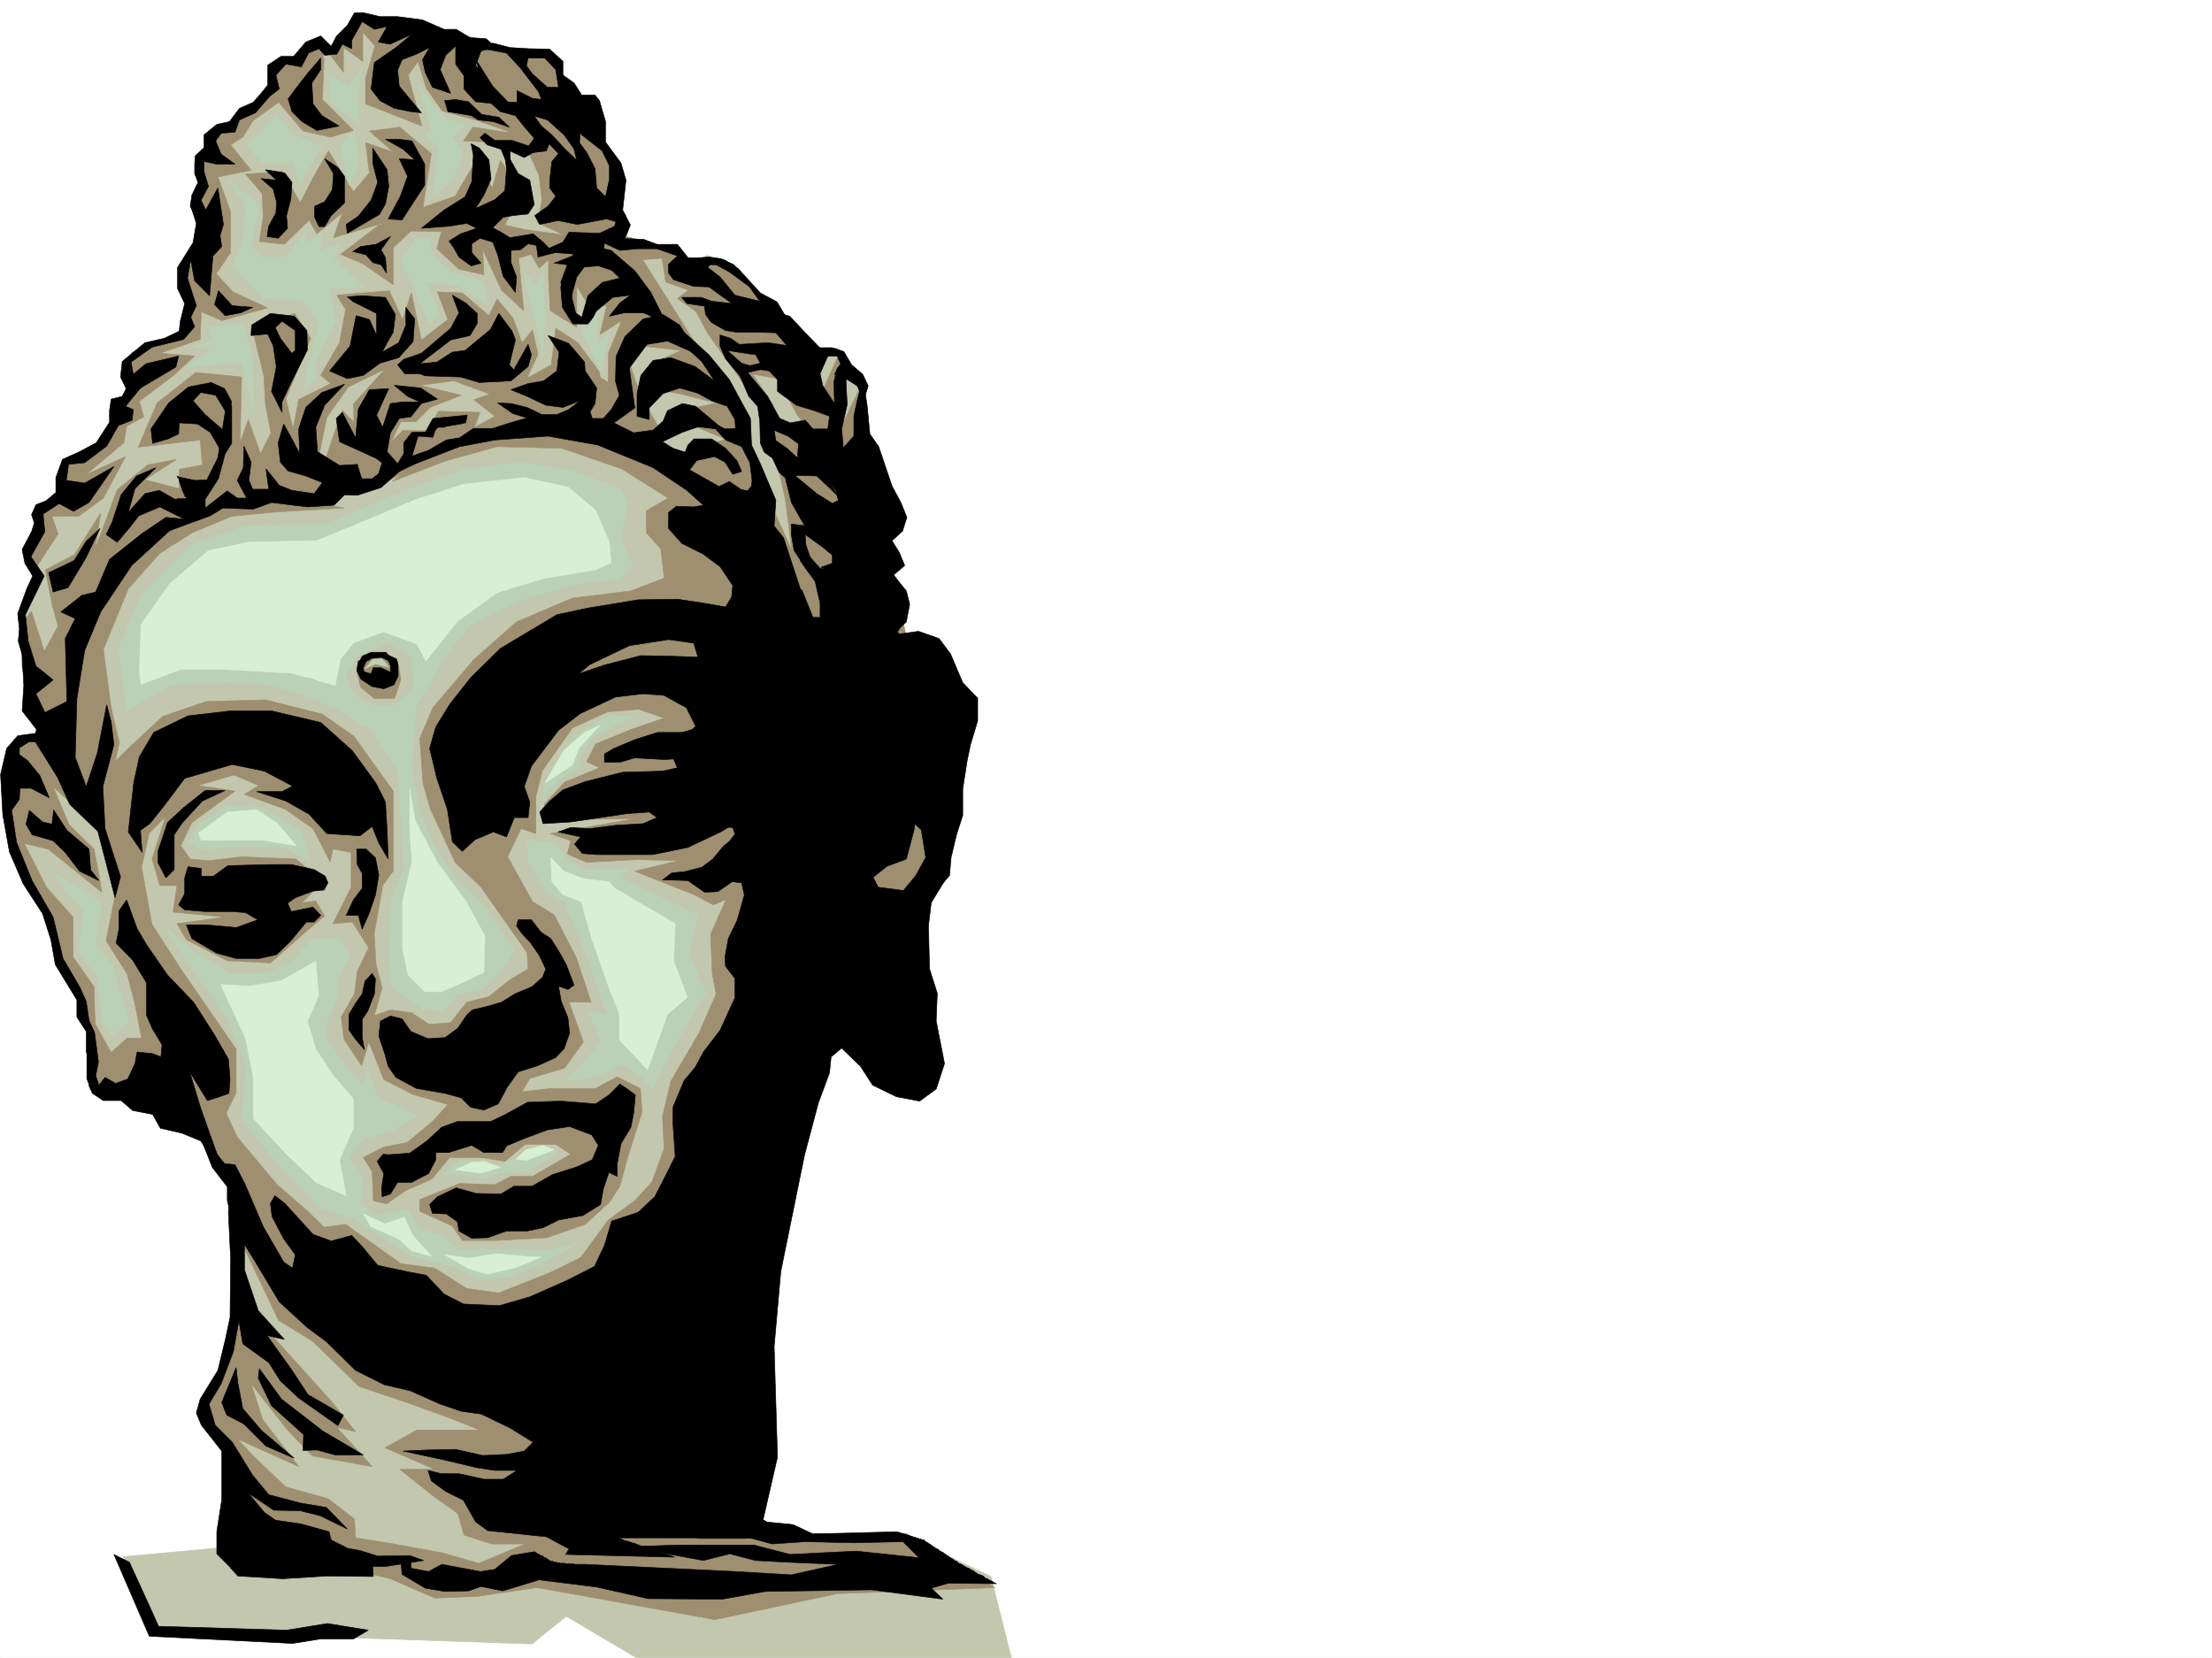 <svg xmlns="http://www.w3.org/2000/svg" width="2997.016" height="2246.297"><rect width="100%" height="100%" fill="#333333" stroke="none"/><defs><clipPath id="a"><path d="M0 0h2997v2244.137H0Zm0 0"/></clipPath><clipPath id="b"><path d="M5 15h1366v2229.137H5Zm0 0"/></clipPath></defs><path fill="#fff" d="M0 2246.297h2997.016V0H0Zm0 0"/><g clip-path="url(#a)" transform="translate(0 2.16)"><path fill="#fff" fill-rule="evenodd" stroke="#fff" stroke-linecap="square" stroke-linejoin="bevel" stroke-miterlimit="10" stroke-width=".743" d="M.742 2244.137h2995.531V-2.16H.743Zm0 0"/></g><g clip-path="url(#b)" transform="translate(0 2.16)"><path fill="#c2c7ae" fill-rule="evenodd" stroke="#c2c7ae" stroke-linecap="square" stroke-linejoin="bevel" stroke-miterlimit="10" stroke-width=".743" d="m167.074 2107.05 51.692 98.141 161.09 17.204 71.203-22.442 29.949 17.203 239.762 8.25 46.449-37.457 95.172 56.188h507.984l-27.719-110.106-112.375-53.922h-167.074l-85.434-24.75v-1.484l.743-5.238.742-8.25 1.527-11.223 1.485-14.976.742-16.5 2.27-18.692 2.226-21.738 1.488-22.48 3.012-24.712 2.265-26.199 2.973-26.98 2.266-28.465 2.972-28.461 3.012-29.953 3.012-29.207 2.969-29.207 3.011-29.207 3.012-28.465 2.973-28.465 3.007-26.98 3.012-26.196 2.973-24.75 2.265-22.445 2.23-20.996 2.267-19.473 2.23-16.46 2.27-14.231 1.484-12.004 1.484-8.211 2.27-5.242.742-2.266h1.484l1.528-.742h2.969l2.269-1.488 3.754-.743 4.496-2.27 4.496-1.483 4.496-1.524 5.242-2.23 5.98-2.266 5.24-2.23 6.765-2.227 5.98-3.012 5.985-3.011 5.98-2.23 6.024-2.267 6.722-2.972 6.024-2.266 5.98-2.972 6.727-2.27 5.238-2.227 5.281-2.27 5.98-2.226 4.497-2.27 4.496-2.226 3.754-1.527 2.972-1.484 3.754-1.489 2.266-.742 1.488-.742.742-.781h.743l80.937-208.207-12.746-134.817-92.902-271.16 9.738-152.8-4.5-85.395-24.711-23.969-7.504-24.711-41.215 7.508-61.426-75.66-36.714-44.184-36.715-12.746-34.485 17.242-9.738-26.976-78.668-9.739 5.238-36.675v-51.688l-34.445-73.434-60.683-90.632-54.7-7.47-170.828-41.21-38.984-7.469-10.477 34.45-31.476 11.964-18.73-3.715-15.72 17.946-28.464 6.023-12.004 35.934-20.996 26.234-19.473 11.965-11.219 13.488-27.722 9.739-10.52 30.691-5.98 95.875-6.727 29.988-14.23 26.942 3.714 79.41-21.703 16.46-37.457 9.739-18.73 19.469v41.957l-22.48 42.695-12.747 29.207-28.465 15.719-19.511 6.023-9.735 26.196 6.762 13.492-23.969 17.984-8.25 8.992-3.008 27.684-17.988 32.219L50.95 777.57l-23.97 55.407 11.22 80.156 1.527 44.183 27.722 33.704-43.48 8.992-17.989 41.953 1.528 59.902 14.976 53.957 11.961 32.961 28.504 53.18 20.961 60.64 25.492 46.454 9.735 47.937 5.984 74.914 28.465 5.98 58.453 2.231 73.43 67.41 14.976 38.2 12.004 6.019 3.754 201.484-17.988 65.141-24.008 39.727 3.012 23.964 34.488 48.68 2.227 122.816zm0 0"/></g><path fill="#9e8f70" fill-rule="evenodd" stroke="#9e8f70" stroke-linecap="square" stroke-linejoin="bevel" stroke-miterlimit="10" stroke-width=".743" d="m332.664 235.93 22.48 26.234 1.489 31.438-5.242 33.703 33.746 3.754 33.703-32.961 10.476 18.73 34.489-28.465-12.004 33.703 63.695-18.726-53.96 41.21 29.991 12.747 41.211 28.465v-50.207l23.969-22.48 41.211.78-6.023 23.188 29.992 27.723 33.703 7.504-1.485-33.704 25.454 54.664 29.988 27.72-6.762-71.16 16.5-5.24 11.219 18.727 12.746-11.261v25.496l2.27 43.437 35.933 22.485v-56.188l14.27 23.969 26.199 3.754-8.992 38.199 29.246-18.727-17.989 44.184v39.684l-39.722-24.711 5.98 80.898 74.211 35.192 32.219-23.227-28.504-49.422-14.23-41.21 14.23-48.68 28.504-3.715 62.914 50.164-50.207-80.153-38.941-61.43 26.234-2.226 5.238 32.219 30.696 11.222-14.977 11.22 25.496 17.987 14.973 28.465 46.453 65.18 43.437 33.703-28.464-42.695 52.472 8.992-1.523-53.957-41.211-35.191-1.488-22.485-37.457-47.152-62.207 3.715-13.489-22.446-54.664-14.976-24.75-6.762 12.746-24.71-16.5-22.485v-37.457l-28.465-67.41-50.203-76.399L739.5 69.676l-51.691-1.524-48.68-17.203-83.95-20.254-67.406-7.468-26.238 33.703-18.726 11.222 22.48 29.95V64.398l26.238 18.727V43.441l16.461 18.727-12.746 44.926V140.8l76.438 29.988-18.727-68.934 13.488-18.73 11.223 36.715 21.738 30.695 47.196 12.746 48.718 17.242-54.703-8.25-12.746 18.73 53.957 2.227 33.707 11.262 14.973 33.707 3.754 32.961-5.98 30.692 35.972 16.46-54.703-7.468-25.492-5.98 22.48-44.966L678.07 217.2l-11.218 37.461-21.743-37.46-28.464 48.679-43.477 15.016 11.258-72.688-42.735-35.934-41.171 5.243 32.218 28.464-37.496-12.75 5.278 41.215-21.739 25.453-33.707-55.406-19.512 33.707-18.726 36.676-23.969-42.7zM441.32 620.945l22.485-65.18 29.207 30.696 28.465 20.996 23.968-23.969h33.742l14.977-26.234 56.188 1.523-9.739 26.942-61.426 42.695-87.66 36.715-37.5-8.992zm0 0"/><path fill="#9e8f70" fill-rule="evenodd" stroke="#9e8f70" stroke-linecap="square" stroke-linejoin="bevel" stroke-miterlimit="10" stroke-width=".743" d="m50.203 766.984 28.465-43.437-8.25-23.969h35.973l33.703-24.71 29.992-56.188-53.957 24.71 51.687-43.44 3.754-22.442 23.227-12.746-5.985-20.996 46.454-35.192 28.464-26.199-47.195-3.75 54.703-18.73 1.485-37.458 27.722 12.004 62.207-17.246-47.234-21.699-22.441-24.75 19.472-28.465v-55.406l-17.246-47.191 44.969-8.993-27.723-34.449 16.461-10.476 14.23-22.485 34.489-24.71 32.96 38.945 37.458 8.25 30.734-8.996-41.957-41.954 2.23-53.918-5.984-21.738-17.984 5.238-8.25 14.23h-25.453L370.12 98.103l7.508 23.968-37.457 26.235-24.754 14.976-20.215 8.992-9.734 32.22-16.5 12.706 5.238 47.196-8.953 23.968 7.469 59.942-22.485 18.726 2.27 82.383-41.953 16.461-31.477 11.262-12.746 26.199 11.262 20.215-21 28.465-12.746 44.18-56.184 32.218-7.508 35.23-9.738 18.692-21.7 17.242v27.723L35.23 761.004zm433.074 142.325 5.239 21.703 18.73 15.754 27.719-.782 8.25-26.195-5.238-25.453-17.985-10.52-19.472 4.497zm0 0"/><path fill="#9e8f70" fill-rule="evenodd" stroke="#9e8f70" stroke-linecap="square" stroke-linejoin="bevel" stroke-miterlimit="10" stroke-width=".743" d="m42.695 828.41 17.246 53.922 18.727-33.707-8.25-29.95-8.992-46.448 39.726-20.961 35.227-56.184-7.504 48.68 29.95-80.117 41.21-33.743 38.985-7.468-42.7 27.722 46.453 11.965v-26.2l31.434-6.019-2.969-33.707-83.91 9.739 25.453-59.903 52.473-41.21 62.168 6.019-2.227 89.11 11.223-31.434 16.5 46.41 18.727-37.418 82.382 87.62-50.164 13.493 62.914 9.734-91.418 5.239-61.425 5.984-53.957 22.48-43.442 27.684-42.695 47.938-33.746 82.422 12.75 95.875-35.192 59.156-71.203-56.188-16.5-74.875-1.484-59.199zm106.395 283.867v-.742l-.746-.742v-3.012l-.742-1.484v-2.27l-.743-1.484-.742-2.23v-2.266l-.742-2.23-.781-2.266-.746-2.23-.743-2.27-.742-2.969-.742-2.27-.742-2.972-.785-2.266-.742-2.23-.743-2.266-.742-2.23-.742-2.266-.746-2.23-.781-2.266v-1.488l-.743-2.227-.742-1.527v-1.485l-.742-.742v-.742l-.742-1.527 42.695-42.696 44.965-41.918 59.2-20.254 80.152-2.226 77.183 19.473 42.7 29.949 53.214 74.172v108.582l-14.273 19.472-15.719 89.149-25.453-39.688-26.234 2.227 24.71-49.422v-47.191l-24.71-4.496-3.754 17.242-23.227-44.965-37.457-26.2-55.445-20.214 19.472-12.004-33.703-14.23-48.718 14.23 50.203 7.508-58.453 42.699L245 1145.98l12.746 17.988 25.457 2.226 44.219-5.238 73.43 3.012 36.714 30.691-28.464 28.465 18.73-2.227 11.965 20.215-23.227 19.473-50.203 44.18-58.414-2.97-55.445-28.464-12.746-21.742 64.437-8.992-69.676-6.727 5.239-35.969h-23.227l-10.476-35.933 17.984-56.93-21.738 21.738-10.48 45.668 16.46 91.38-44.965-80.157zm0 0"/><path fill="#9e8f70" fill-rule="evenodd" stroke="#9e8f70" stroke-linecap="square" stroke-linejoin="bevel" stroke-miterlimit="10" stroke-width=".743" d="m124.379 1114.547-52.434-48.719 21.7 51.688 33.742 32.964 6.726 35.188 3.754 23.227-72.687-58.415-32.22-7.468 29.99 59.156 35.933 40.43v53.957l28.504 40.43 1.488 50.206 21.738 38.942 21.7-19.473h19.511l-8.992-46.449-10.52-40.469-28.464-44.926 15.757-80.156 39.688 71.164 76.441 143.067-73.43 71.16-77.925-5.239v-78.668l-14.977-26.199v-16.5l-31.476-53.176-18.727-59.156-28.465-59.16-19.511-56.93 1.523-77.144 16.461-47.934 35.973-6.765zm0 0"/><path fill="#9e8f70" fill-rule="evenodd" stroke="#9e8f70" stroke-linecap="square" stroke-linejoin="bevel" stroke-miterlimit="10" stroke-width=".743" d="m531.21 652.383 71.946-27.723 70.418-19.469 87.664 2.266 80.938 27.723 62.91 39.687-29.207 17.203v29.989l19.473 21.703 4.496 39.722-45.707 17.207-78.672 9.735-75.657 32.219-57.71 50.945-55.446 65.14-17.984 41.957 4.496 60.684 9.734 34.445 33.743 72.649 35.19 33.703 26.235 37.457 35.973 50.91 1.488 22.48-23.226 13.493-29.95 23.969-29.992 7.464-21.738 27.723-29.207 2.27-23.969-15.758-28.465-3.715-21.738 7.469 10.477-37.457-8.25-31.438-2.227-39.687-23.226 49.422-3.754 29.953-17.985 31.472 3.75 29.953L490 1444.082l9.738-32.18 20.254 50.907 39.684 20.254 47.234 13.449-20.254 22.484-35.191 29.207-31.473 5.985-27.722 14.23 11.964 19.473 1.524 38.98 17.988 4.461 25.453-17.95 35.973-15.757 23.969-29.207h42.695l32.219 5.238 27.722-23.183h41.211l20.254 13.449-51.73 29.988h-29.207l-21.739 11.223-47.937-1.485-53.957 21.7v15.758l44.219 20.214 13.492 19.473h47.191l67.45-3.754 51.69-17.988 32.962-29.95 14.23-21.738 10.48-38.945 19.512-61.387-2.27-32.218-31.476-15.72-29.207 15.72h-59.941l-39.723 4.496 10.516-17.985 47.195-14.234 25.453-35.188-19.472-53.96h29.992L780.71 1297.3l-29.953-57.676-29.246-17.984-33.703-60.684 17.984-38.2 20.215 6.762v-50.203l8.992-35.191 40.469-57.672 47.195-21.738L865.398 961l34.45 11.965-45.707 15.719-47.196 19.472-12.004 23.965 17.243 8.25-47.192 19.473-27.722 29.953 9.734 20.996 113.156-1.488-114.64 20.215 27.722 9.738-4.496 17.984 26.195 11.223 68.934-3.754 55.445 1.484-59.16 14.235 48.68 19.472 30.734 12.004 26.977 14.23 17.207-7.507-20.961 47.195 2.23 53.176 5.239 27.723-23.223 53.175-38.203 65.18-11.223 47.938 2.23 43.437-16.46 44.926-23.227 25.492-35.973 26.2-37.457 50.945-41.21 20.215-69.676 27.722-43.48-6.02-43.438-27.683-45.711-6.023-33.742-23.965-41.172-29.211-29.246 3.754-23.969-23.223-39.727-34.45-53.918-64.398-15.015-32.218 13.492-27.72v-59.16L245 1313.017l-38.2-59.157-32.96-63.695-29.992-107.094 17.988-76.402-19.473-81.64-20.254 73.39v-77.145l8.25-61.425 32.961-60.645 41.993-59.937-49.461 32.214-45.707 78.633L90.672 984.97l9.738 76.402 37.457 61.387 32.219 152.8 92.156 112.376L245 1495.027l71.203 104.125 9.735 81.641 51.69 108.578 45.708 27.723 62.91 61.425 68.934 23.227 55.445 20.215 39.727 15.719h-85.395l-43.48 23.968 67.449 29.246H541.69l44.965 35.934 33.742 23.969 8.211 29.207 37.461 12.004h45.707l-62.914 26.195-50.203-14.23-65.18-11.965-51.73-8.25-1.484-25.457-35.973-27.719-56.93-15.719-44.222-41.957-21.7-23.222 83.164 37.457-48.718-63.696-15.715-48.68 49.422 62.915 33.742 35.226 80.898 14.235-47.937-53.176 25.453 5.98-31.434-39.683-96.656-107.137-27.723-17.203-32.96 94.347-14.274 43.442 55.445 122.851 25.493 62.915 169.343 39.683 59.942 26.238 57.672-2.27 80.937-11.964 241.246 43.441 165.59-35.19 213.523-8.25-119.878-73.392h-158.082l-101.153-47.191 68.934-596.98 229.281-229.204 5.985-134.816-84.653-389.477-17.988-102.597-3.754-55.446-26.234 55.446-2.973-98.883-22.48 49.422-61.465-15.719 27.718 51.692 41.996 43.437-80.937-29.95 21.738 98.845 8.992 69.675-35.226-77.925-41.211-128.051-59.2-81.64-47.937-26.981-19.469 37.457 53.176 5.984-25.457 11.219-6.02 41.957 31.477 5.98 47.192 12.004-43.438 9.735 14.23 21.742 42.7 17.945-38.945 9.738-29.989 29.989-125.863-63.696 29.207-25.453-5.984-41.953-29.207-39.687-29.989-19.473-5.984 49.422-32.961 17.988 14.977-32.219-7.508-32.96-14.23 17.242-11.966-32.961-21.742-26.196-11.219 22.442-35.972-30.692-33.703-1.488 14.23 37.418-35.972 27.723-13.489-63.653-12.004 35.93-17.984-38.941-71.164 5.98 12.004 19.512-8.25 44.926-25.492 44.183 13.488 11.223-43.442 21.738-7.507 39.688-9.735-41.172 33.703-81.64-21.699-33.708-57.71 20.215 15.757 63.656 2.227 38.942 8.25 43.441-2.266 29.988 44.965 41.918 51.691-2.23-31.476-35.973 12.004-59.156 29.207-41.211 49.46-23.969-42.695 47.192 1.485 39.726h29.207l6.023 41.172 27.719-56.93h20.215l19.472-19.468 41.993-16.461-56.223-13.493 46.45-5.98 48.718 17.945-21.738 7.508 28.464 22.485-65.925 35.93zm0 0"/><path fill-rule="evenodd" stroke="#000" stroke-linecap="square" stroke-linejoin="bevel" stroke-miterlimit="10" stroke-width=".743" d="m150.613 978.203 3.715 30.735-14.976 56.89 3.011 56.93 20.957 65.18-7.468 28.464-23.223-89.89-38.242-36.715-16.461-36.676-31.477-50.207 6.766-33.703 37.457-18.73-2.266-85.356 13.489-26.977-19.473-8.992 28.465-22.484 18.73-4.496 18.727-44.184 44.222-35.187 32.22-21.743 39.687 3.754-32.22 12.004-53.917 49.422-41.957 62.914-21.738 52.43-10.477 65.18-2.27 79.375 14.977 39.687 15.012-45.668 12.71-65.18zm0 0"/><path fill-rule="evenodd" stroke="#000" stroke-linecap="square" stroke-linejoin="bevel" stroke-miterlimit="10" stroke-width=".743" d="m65.922 975.977-17.203-35.973 23.226-18.73-23.226-18.727-10.52-33.707-3.754-35.93 25.496-52.433-17.988-26.239 18.73-33.703-2.23-23.969 21.703-14.23 19.508 10.516 20.961-12.004 33.703-48.68-39.687 22.484-24.75-3.754 3.011-21.738 21.739-2.23 29.953-22.485 15.754-27.718 18.73-7.47 1.484-14.234-10.476-4.496 20.215-24.71 47.976-28.465 3.711-14.977-44.18 10.48-17.245 14.235-2.97-16.504 28.466-20.211 42.695-10.48 14.976-17.243-5.242-12.707 7.508-15.757-12.004-37.418 4.496-23.97 5.242 27.68 20.254 20.254 4.496-53.957 11.965-12.707-2.23-14.976 4.496-15.012-7.508-49.422-16.5 29.95-10.476-22.446-9.739 17.207 7.508 23.223-4.496 26.238-20.996 33.703V391l9.734 20.215-5.98 23.969-1.485 13.488-20.253 9.738-26.2 5.98-30.73 25.454-2.27 20.996 7.508 15.719-5.238 10.48-14.977 3.754-2.27 15.719v15.718l-17.984 27.72-22.484 12.003-23.223 10.48-8.992 24.712v20.214l-13.492 11.262-13.45 5.238-6.023 13.489 3.754 11.222-3.754 11.965-12.746 23.969 3.754 18.726 10.52 17.247-8.25 17.984-12.004 32.96 2.265 20.958-1.523 16.46 5.238 17.99 2.27 41.952-2.27 34.45 28.504 36.714zm0 0"/><path fill-rule="evenodd" stroke="#000" stroke-linecap="square" stroke-linejoin="bevel" stroke-miterlimit="10" stroke-width=".743" d="m65.922 775.98 34.488-16.46 16.461-26.239 18.727-17.242-19.47 40.469-23.968 39.687-20.215 5.98zm77.926-51.69 8.25-17.204 12.004-36.715 20.957-25.457 26.238-11.258-28.465 28.465-8.992 32.219 22.48-25.457 19.473-4.496 20.957 11.965h3.012l.742-.743h11.262l.742-.742h1.484v-1.488h-.742l.742 1.488h-.742l-.742-.742-.742-.746-.782-.781h-.746v-2.973l-1.484-.742v-1.524l-.742-.742-.742-1.488v-.742l-.782-1.524v-1.488l-.746-1.484-.742-1.524v-.742l-.742-1.488v-1.485l-.742-.78-.743-1.49v-2.226l-.785-1.527v-.742l-.742-.742h-.742v-1.485l-.742-.746 3.011 1.488 21.7 4.496 15.757-.742 14.973-29.992 13.492-84.61 5.239 14.973v50.168l-8.993 14.23-8.992 33.704-17.988 27.723v12.003l29.992-23.226 13.488 9.738h12.707l-12.707-23.969 8.211-17.242.782-29.21 9.738 21.742-3.012 24.71 5.238 11.965h21.739l-3.754-27.683 17.988 22.445 17.242 6.762 29.95 4.496 11.261-15.012-22.48-8.957-23.969-6.762-10.52-11.964-2.968-26.239 7.465-25.453 12.003 21.7 9.739 18.73-1.489-33.703 9.739-29.207 21.738-20.215 30.695-11.223-26.98 28.465-11.965 29.95 2.23 32.96 29.989 18.73 23.969-1.523 5.98 19.47h14.234l19.512-14.973 35.93-11.222-43.438 38.199-32.218 10.48-17.243-.742-14.234 14.23-35.973 2.231-48.68-5.984-24.75 8.992-41.21-1.485-17.203 10.48-30.735 11.22-32.219 12.004 29.211-17.985-34.449-17.242-28.465 12.004-13.488 17.203-15.758 18.727zm0 0"/><path fill-rule="evenodd" stroke="#000" stroke-linecap="square" stroke-linejoin="bevel" stroke-miterlimit="10" stroke-width=".743" d="m241.988 587.984-14.23 6.727-20.957 5.984-2.27-19.472 24.008-35.192 26.941-21.738 30.73-5.984 17.99 8.25 9.734 17.988-5.239 17.945-16.5-26.937-20.215-3.754-10.48 11.219 16.46 18.73 28.466 24.71-5.98 26.235-15.72-26.976-17.242-11.223-24.71-1.484zM290.707 412.7l14.234 14.976 20.997-3.754 16.46-7.469-27.722-2.265-18.727-20.215zm50.207 27.722 25.453-15.719 32.219 3.715 17.242 19.473.742 26.234-23.222 46.453-11.223 23.969v14.23l-14.234-28.464 6.726-34.485 25.492-20.957v-26.98l-17.984-12.707-17.988 17.203-23.965 2.27zm0 0"/><path fill-rule="evenodd" stroke="#000" stroke-linecap="square" stroke-linejoin="bevel" stroke-miterlimit="10" stroke-width=".743" d="m370.121 438.156 9.734 20.254 18.73 24.711-22.444 25.453-6.02-40.43-11.965-24.71zm85.434 128.832 4.496 31.477 49.422 22.48 8.25 5.985-8.25 25.453 18.77-7.469 34.445-16.5 59.94-23.223 47.938-8.996 71.942-5.238 67.449 12.004 74.914 30.695 45.707 30.73 22.485 20.216-13.489 2.23-23.226-.746-10.52 8.254v21.7l17.988 20.253 28.504 14.23 23.227 17.207 17.203 25.493-2.23 23.968 99.628-1.527-28.464-86.879-17.989-22.484-33.703-38.942-21.738-14.976-14.234 6.765-39.688-22.484 9.738-12.746 23.97-5.238 14.23 7.508 10.48 16.46 12.004-3.753-5.984-14.235-15.758-17.203-18.727-12.746h-23.969l-8.25 8.25-3.753 9.734-16.461-5.238-14.235-8.992 26.98-12.746 21.7-7.469h29.25l-33.004-27.723-17.945-3.754-20.254 9.739-5.98 14.23-13.493 12.004-26.234 3.715-26.98-13.45 28.503-20.253-7.508-53.918 23.97-32.219 27.722-4.496 40.469 17.984-23.97-39.687-22.48-14.23-26.98 5.98-24.711 23.969-12.004 26.98-.742 33.703 5.238 18.73-10.48 18.727-11.258 12.707h-14.977l-3.011-8.992 6.765-11.223 2.227-20.957-15.715-23.226-.746-12.004-21.739-25.453-27.722-10.477 14.976 22.48-2.972 25.454-17.985 13.492-20.996 3.715-23.226 8.25 21.738 8.992 25.457 12.004 23.223 2.973 23.226-8.996-15.719 12.003-15.718 6.727h-20.254l-20.215-9.734-21.738-5.243-17.985-.742 20.254 14.235 19.469 5.98-23.223 6.766-23.226 7.468h-26.239l-18.726 12.747-17.988 2.968-24.711 14.235-21.739 7.507 8.25-26.98 20.215 1.527v-1.527l.742-.742v-.742l.782-1.489v-1.523l.746-.742v-1.489l.742-.742.742-1.523v-.742l1.485-.743.785-.746v-.742h9.734l.742-.742 1.485-.742h3.011l1.489-.781h2.265l1.485-.747h3.011l2.23-.742h2.266l1.489-.742h3.008l1.488-.742h1.484l.742-.742h2.27l2.226-10.52-46.449 4.496-10.48 18.73H558.19l-11.22 14.232v14.977l-8.25 13.488-14.23-16.46 4.495-25.493 11.965-19.473 15.758-2.226 14.23-17.989 21.743-5.98-22.485-14.977-35.972-3.753 17.988 14.976 16.46 7.508h-22.483l-17.204 2.226-10.52 32.22-8.21-16.5 16.46-35.934-26.194 1.488-15.016 26.234-3.754 38.946-9.734-18.73-8.211-15.72zm-8.992-64.398 27.718-33.703 8.25-41.211 17.989 5.238 9.734 21.742v-29.953l-31.473-15.758-8.25-6.722 20.211-1.489 31.477 2.23 13.492 23.227-2.973 23.97-8.25 14.23-6.765 12.746 22.484-12.746 9.734-23.97v-23.968l12.004 15.719-2.27 30.734-19.468 21.7-25.457 7.507-22.48 16.461-21.739 4.496zm0 0"/><path fill-rule="evenodd" stroke="#000" stroke-linecap="square" stroke-linejoin="bevel" stroke-miterlimit="10" stroke-width=".743" d="m546.969 486.875 23.968-8.25 39.688-33.707 11.262-20.996-8.996-23.969 17.988 10.52 15.719 14.23v13.453l-9.739 16.5-26.234 5.98-41.953 32.22 23.223-2.27 20.996-13.45 17.246-2.265 34.445-28.465 11.262-21.703 17.945 23.969 4.496 11.965-8.21 33.703 5.984 6.765 19.472-34.484 4.496 14.23-4.496 15.758-23.226 19.473-42.7 2.227-25.492-7.47-47.937-1.523-7.504-2.972h-20.215l-9.738-12.004zm343.144-54.703-17.988-8.25h-26.234l-20.215 4.496 14.23-17.945 14.235-10.52-23.97 3.012-22.484 18.73-8.25 17.243h-23.222l-14.235-22.485-2.226-27.723 13.488-30.69v38.944l6.727 26.938 8.25 6.023 8.25-29.21 19.469-17.985 23.968-5.98-11.222-10.52-17.985-5.984-18.73 1.527-16.5-16.5 38.984-8.992 13.488 3.008 32.22 27.722 21.702 29.207 17.985 35.934zm0 0"/><path fill-rule="evenodd" stroke="#000" stroke-linecap="square" stroke-linejoin="bevel" stroke-miterlimit="10" stroke-width=".743" d="m799.438 351.273-17.985 23.97-5.238 18.73-5.242 27.722-11.22-38.945 8.993-23.969-17.988-2.265 30.695-11.965-29.207-2.27-23.226 6.024-2.23-15.758-11.259-2.23-10.48 8.25-12.746.742v16.46l7.507 19.473-1.527 20.996-16.46-21.738-7.505-29.207-6.726-17.242-17.242-5.242-11.223 7.507v11.965l12.707 14.235-13.488 3.75-16.461-11.961-6.766-12.004-6.726-9.738 15.718-9.735 21.742-7.469-13.492-6.765-22.48 3.754-38.946 3.011 30.696-24.75 28.504-17.945 8.992-20.254 2.226-35.933-3.007-15.72 11.257 5.981 12.75 15.72 2.97 26.237-9.735 21.7-11.223 17.984 26.2-12.004 13.488-11.965 2.27-29.949-3.755-27.723 19.469 34.45 15.758 8.992 5.984 32.96-8.25 12.747-20.957 2.23-12.75 2.227-14.23 14.234 11.222 6.02 12.004 7.468 31.473-5.238 13.492 11.223 8.211 8.25 18.727-8.25 8.25-13.453 41.21 1.488 23.97-11.223 10.519 20.215-27.723 1.485-.781 12.746zm-273.465-54.66 18.73 1.485 13.488-20.957 17.243-26.235v-28.465l-17.243-31.437-17.242-2.27h-18.73l23.969 13.493 15.757 14.23-20.996-1.484 11.262 23.968-9.738 26.938zm3.011 23.969-19.511 10.477-20.957 3.011-10.48 6.727 17.987 4.496 8.993 10.477 11.222 3.011 7.508 11.223-1.527-20.957-5.98-10.48zm0 0"/><path fill-rule="evenodd" stroke="#000" stroke-linecap="square" stroke-linejoin="bevel" stroke-miterlimit="10" stroke-width=".743" d="m470.531 316.086 43.438-25.457 8.25-14.23 4.496-23.97-2.227-22.484-19.472-29.207v20.215l6.726 26.238-8.996 23.97-17.242 21.698-16.461 11.223zm-30.734-8.996 8.992-14.973 17.988-17.242v-35.934l-8.996-12.004-17.984-11.964 12.004 20.215-1.485 21.738-10.52 16.46-13.487 5.985v14.973l6.02 12.746zm-62.91 15.719 12.707-13.45-1.489-17.242 5.985-22.484 1.523-22.442-9.734-12.746-12.004-2.27-14.234-2.23 14.976 14.235-20.957-2.27 16.461 14.235 4.496 17.242-.742 14.976-9.738 17.985-2.266 14.234zm0 0"/><path fill-rule="evenodd" stroke="#000" stroke-linecap="square" stroke-linejoin="bevel" stroke-miterlimit="10" stroke-width=".743" d="m269.71 276.398 12.747-23.968-5.98-19.473v-14.23l17.242 3.714h24.71l-18.726-13.453-7.508-17.984 7.508-10.48L318.43 179l5.984-16.46 21.738-9.735 19.473-22.485 12.746-9.734-4.496-18.73 13.488-14.977 20.996 3.754 9.739-18.727 14.23-5.984 7.469 8.992 16.5-1.523 7.508-13.45 12.707 5.98v-11.26l14.23-25.454 16.504 10.48 17.242-3.714-12.004 20.957 15.758 3.011 29.95-13.492-21.739 17.95-29.207 20.253-4.5 35.934 12.004 15.719 19.473 10.515 22.484 4.496 14.23 1.489-29.988-35.973-2.23-21.703 5.984-14.23 19.473-7.508 17.984-8.993-9.734 16.5 3.75 17.204 9.738 20.253 24.711 8.211-14.234-32.18 7.507-19.472 13.493-12.746v24.71l11.218 15.72v17.988l15.758 17.242 20.957 2.227 7.508-13.489-28.465-38.199 7.469-19.472 20.254-4.497-13.488-11.964-21.743-1.485-18.726-11.261h-16.5L572.426 26.98l-33.707-4.496H514.75l-22.48-5.242h-12.004l-9.735 17.203-14.976 14.977-6.766 13.488-14.23-14.23-20.215 8.25-16.5 19.472h-17.207l-17.985 11.965v26.977l-8.992 11.222-10.52 12.004-18.726 8.25-13.492 17.946-17.203 3.754-17.242 14.234v17.242l-12.004 11.223-.743 11.222v12.747l4.497 12.003-8.25 17.204-2.23 14.976 11.964 23.223zm0 0"/><path fill-rule="evenodd" stroke="#000" stroke-linecap="square" stroke-linejoin="bevel" stroke-miterlimit="10" stroke-width=".743" d="m416.57 99.629-17.984 23.223-8.211 11.222 5.238 17.242 13.489 13.45 20.214 12.004 29.993-5.98-23.227-14.235-12.004-15.754-1.484-28.465 11.965-17.95V78.63Zm185.844 36.676 4.496 15.011 31.438 5.239 9.773 5.984 20.215 2.227 21.738 7.507-14.23-13.488-23.227-3.754-17.984-17.203-17.242-3.012zm0 0"/><path fill-rule="evenodd" stroke="#000" stroke-linecap="square" stroke-linejoin="bevel" stroke-miterlimit="10" stroke-width=".743" d="m657.113 132.59 20.957 18.726 20.215 5.239 11.262 14.234 14.234 16.461-7.508 10.48-22.484-7.468h-23.223l-13.453-9.739-6.761 5.985 9.734 9.734 18.73 5.985 13.489 32.218-1.485-29.953 19.47 8.992 12.003-6.761 17.988-2.23 3.715-9.735 12.746 13.449-8.992 10.52-2.973 25.453v10.48l8.211 11.219-10.48 13.492-17.985 12.746 6.766 11.965L756 298.84l26.234 5.242 39.688-7.469 12.746 3.754-5.984 17.946-15.012 8.25 28.504 3.753 6.722-12.003 5.243-13.45-10.48-20.254 4.495-40.43-6.761-23.226-20.961-28.465v-27.722l-8.25-28.461-5.98-7.47h-17.985l-10.48-16.5-15.016-10.48v-18.73l-17.946-16.46-29.246-.743-24.71-1.524-23.227-5.984-21.739 5.984 40.47 7.508 18.726 20.215 29.207 38.2-5.238-19.473-15.72-21.7 2.231-10.52h22.48l14.977 15.759 3.754 23.968 19.473 50.165 12.004 14.234 27.719 21.738 9.738 20.215v17.988l-5.242 23.97-12.004-12.005-2.227-26.2-11.262-21.737-23.968-32.22 10.48 42.696-15.719-14.972-17.984-19.473-14.234-11.965-11.223-15.758-2.266-22.441-19.472-9.738v15.718H688.55l-20.957-21.738-21.739-34.45Zm0 0"/><path fill-rule="evenodd" stroke="#000" stroke-linecap="square" stroke-linejoin="bevel" stroke-miterlimit="10" stroke-width=".743" d="m711.777 131.844 21.739 2.972L720.77 99.63l20.996 18.726h20.214l32.961 58.415h-8.992l-1.484 34.449-20.215-28.465-22.484-20.215-27.723-8.25zM815.938 328.05l23.968 11.259 24.75-2.266h25.457l27.719 9.734-12.004 11.262v11.965l6.766 8.992 26.98 8.992 20.957.742 16.5 12.004 14.977 10.48-27.723-3.01-14.234-5.24h-26.235l6.762 8.25 23.969 3.755 1.488 11.222 7.508 10.477 19.469 11.223 14.976 2.27h28.504l24.711.741 14.977 17.243-25.453-3.754-38.985 2.23-11.965-8.21-14.23-4.5v14.976l7.465 17.203 19.472 23.226 12.004 27.723 12.004 13.488 2.973 20.215.742 29.953 5.277 12 11.223 8.25 8.992 19.473 8.25 6.727 8.25 33.703 17.95 31.476-17.95-2.27v14.235l3.715 21.738 20.254 30.696-3.754-28.465-1.484-23.969 23.968 17.242 12.746 10.48v11.22l-15.015 5.242 47.234 26.234-29.246-110.848-23.969-14.976-29.953-24.75 29.953.781 26.977 25.457-31.473-63.656-19.472 15.719-16.5-14.977-14.977-10.477-3.012-17.988 8.25-12.004-16.46-29.949-26.977-32.219 19.469-4.496-27.72-8.21-19.472-17.243 33.703 5.238 76.442 3.012-19.512-35.23-23.227-38.946-22.48-11.96-29.95-32.965-20.214-12.747 30.691 30.735 18.73 26.195-33.706-8.25-20.211-24.71-16.504-12.708 6.727-11.262-33.704-2.226-14.234-17.988h-27.719l-17.988-6.723-32.961-1.527zm0 0"/><path fill-rule="evenodd" stroke="#000" stroke-linecap="square" stroke-linejoin="bevel" stroke-miterlimit="10" stroke-width=".743" d="M947.043 358.781h23.223l17.988 9.739 36.715 26.976-30.696-36.715-17.242-8.25-16.5-2.226-33.703 2.226zm-29.211 101.114 32.961 29.949 17.246 26.238-26.238-19.473-32.961-12.004-23.969 3.754-16.5 20.215-5.238 24.711v30.735l16.5 4.496v-15.758l18.73-19.473 22.48-7.469 23.97 6.727 19.472 10.477 20.996 7.507 10.477 17.989.746 11.964-14.234.743-23.97-11.965-34.484 5.98 45.707 5.985 13.489 14.972 21.742 8.996 11.219 21.739 3.011 23.968-.742 7.47-5.238 6.76-22.484-4.495 57.671 61.426 3.012-44.223-20.996-49.422-11.965-25.453-1.484-35.973-28.504-52.433-27.723-33.703-41.953-38.2zm102.641 14.976 9.734 17.242-22.445 5.239 34.449 5.238 11.223 11.965v15.758l25.492 18.73 24.71 7.469 20.255 7.508-2.27 17.203h-20.215l-10.476-11.965-20.254 3.754-26.2-11.262-6.761 16.5 29.988 12.707 14.234 10.52-3.011 36.675 24.71-19.472 28.505 45.707 3.714 13.449-11.222 6.023 26.238 102.598 26.195 27.723 37.457 41.21 13.493-12.745 4.496-23.97-4.496-17.984-9.739-11.964-7.468-9.739 14.976-12.746-7.508-17.984-9.734-15.719 14.23-12.746 5.985-18.73-8.211-20.215-12.004-22.48-17.988-53.177-11.965-17.207-3.754-38.941-4.496-29.246-15.758-10.48 11.262 16.5-4.496 17.203-4.497 21v26.937l-14.23 15.758-2.27-25.492 7.508-32.961-1.488-28.465v-31.438l-12 10.48-4.5 17.985.746 29.95-15.719-23.97-3.754-16.46 10.477-23.969-27.719-28.465-23.968-25.492-20.997-5.98 26.977 51.687zm0 0"/><path fill-rule="evenodd" stroke="#000" stroke-linecap="square" stroke-linejoin="bevel" stroke-miterlimit="10" stroke-width=".743" d="m1108.875 483.121 25.496-.746 4.496 10.48-8.25 14.235 14.23 5.238 16.5 10.477 8.993 19.472 5.984-19.472-7.508-15.715-14.976-12.75-10.477-17.985-15.719-5.238h-24.007zM998.77 796.937l-15.758 25.493-29.95-5.239-35.23-5.28-53.176.784-68.187 11.22-41.957 8.995-76.442 45.668-39.722 38.98-28.465 35.934-19.473 31.477-8.25 29.207 9.735 40.43 14.234 41.953 6.762 44.183 13.492 12.746 17.242-15.758 24.71-10.476 17.99 6.762 5.98-14.973 4.496-11.262h18.73l2.266-20.957-7.508-20.996 9.738-27.684 36.715-48.68 29.207-22.484 47.977-22.48 37.457-4.496 28.465 2.266 18.73 10.48 11.258 5.98 12.707 25.458-12.707 11.257 68.934 24.715-47.977-129.578-42.695-1.488-39.727-.781-49.422 12.746-35.23 12.003 15.719-12.746 53.214-25.453 53.176-8.25 32.219 4.496 58.457 11.223 107.914-38.203-17.984-44.926zm0 0"/><path fill-rule="evenodd" stroke="#000" stroke-linecap="square" stroke-linejoin="bevel" stroke-miterlimit="10" stroke-width=".743" d="m1084.164 759.52 20.254 28.421 6.726 29.25v19.47l-29.207-.782-144.632 26.98 12.746 41.954.742 80.156-26.977 7.468h-32.96l-30.696 9.735-28.504 12.004-12.707 7.469v11.261h20.957l20.254-6.023 39.688 2.27 12.746-.743 5.238 11.961-20.215 4.5-53.957 1.485-50.945 12.746-29.992 11.222-17.946 15.016-13.488 14.973 4.496 15.718 37.457-2.27 40.43-5.98 35.226-5.238 30.735-2.23 10.48 7.468-18.73 8.25-37.457 2.23-34.488 4.497-26.196-1.488-17.242 5.984 30.73 6.762-8.25 9.738 10.48 12.707 19.47 1.523h75.699l47.937-9.734 44.223-20.996 27.723-16.461 214.265-257.668-28.465-68.895-78.668-14.234-13.488-14.976-7.508-21.739zm0 0"/><path fill-rule="evenodd" stroke="#000" stroke-linecap="square" stroke-linejoin="bevel" stroke-miterlimit="10" stroke-width=".743" d="m980.043 1120.527 12.707.742 3.008 8.997-7.504 9.734-8.211 6.727-14.273 17.242-14.977 11.222-23.965 6.02-16.5 1.484-12.71 9.739h10.48l23.968.742 22.48 15.719 17.99-.743 19.472-13.492 12.746 1.527 3.754 16.461-9.738 34.446-12.004 24.71-4.496 24.75.742 12.708 12.746 16.504v26.195l-20.211 44.184-22.485 29.246-11.261 20.957-14.973 17.988-14.976 35.93v23.226l2.972 43.442-14.234 28.464-13.488 26.196-22.446 20.996-35.972 11.965-9.735 32.96-13.488 28.466-36.715 18.73-50.95 22.48-41.21 11.965-48.719-2.226-26.234-13.489-23.969-25.457-27.723-5.238-38.199-8.25L490 1688.262l-13.488-14.235-27.723 7.508-24.71-8.992-38.2-41.957-13.492-10.477-6.02 10.477 2.27 17.988 15.715 29.95 15.757 21.738-3.754 17.988-12.003-8.25-27.72-47.938-24.714-57.671-13.488-26.235-14.23-1.488-35.973-44.184 19.472 49.422 20.254 26.238v18.727l8.992 35.934 27.723 44.925 33.703 56.188 37.457 34.45 26.238 19.468 39.684 38.984 38.984 19.473 35.23 8.21 40.427 17.985 28.504 9.739 26.94 3.75 38.985 18.73 31.473 19.473-12.004 11.964-23.965 4.497-32.219 1.523-36.714-8.25-36.715.742-34.488 1.488 55.445 12.004 44.222 10.477 23.965 3.754h30.735l-18.73 11.965h-25.493l-34.445-7.469h-23.969l-17.988-4.496 4.496 14.234 19.472 14.23 23.97 11.966 16.5 29.207 16.46 12.003 79.453 8.25 30.692 16.462-4.496 7.507 147.601 3.715-1.484-.742h-.742l-1.524-.742-1.488-.742-2.227-.747-3.011-.742-2.27-.781-2.969-.742-3.011-.742-2.973-1.489-3.754-.742-3.754-1.523-3.754-.742-3.754-1.489-3.754-1.484-3.71-.781-3.754-2.23-3.012-.743-2.973-1.527-3.754-.743-3.754-1.484-2.265-.742-3.715-.742-2.27-.746-2.226-1.524h-1.528l-2.968-1.484h-.746 104.125l7.507.742h61.426l58.453-3.754-34.484-21.7 19.473-84.652-4.497-149.792 8.993-101.856 32.218-158.043 18.727-70.418 15.016-40.469 2.226-21.699 14.235-12.004 25.492 24.75 16.46 25.453 32.22 15.72 31.476 5.98 22.48-16.461 11.262-34.446-11.262-57.672 1.489-37.457-10.48-32.964-1.485-58.414 3.754-31.477 20.957-34.445-58.414 17.984-34.489-4.496-6.726-13.488 18.73-14.977 26.2-9.734 10.515-39.688 5.985-55.445-131.887-132.586-161.836 160.309zm0 0"/><path fill-rule="evenodd" stroke="#000" stroke-linecap="square" stroke-linejoin="bevel" stroke-miterlimit="10" stroke-width=".743" d="m1207.055 846.398 11.222 12.707 26.239-3.714 27.718 9.734 15.72 20.96 16.5 38.942 20.214 20.957v30.735l-9.734 32.219-4.497 21.699-5.984 38.199v35.973l-8.25 25.457-7.508 31.433-2.226 24.75-26.239 29.953h-44.18l24.712-29.953 13.488-24.75-5.984-37.418-12-10.52-29.211-35.187-104.903-137.828zM176.066 1107.04l5.243-47.196 7.503-34.446 19.473-32.96 46.453-22.485 57.711-6.723h55.442l66.668 15.715 42.734 38.203 32.18 44.223 12.746 25.453 2.27 38.2 1.484 38.945-12.746-21.742-8.993-22.442-16.46 12.707-44.965-2.972-23.97-26.235-31.476-17.945-39.726-12.75h34.488l14.23-7.504-38.199-20.215-43.48-8.996-64.438 18.73-26.976 35.973-20.215 25.453-12.746 8.992 2.265 29.953-18.726-27.722zm0 0"/><path fill-rule="evenodd" stroke="#000" stroke-linecap="square" stroke-linejoin="bevel" stroke-miterlimit="10" stroke-width=".743" d="m214.27 1152.746 12.746-38.2 21.738-20.253 29.207-23.187h26.98l-30.734 14.234-26.937 29.207-11.262 16.46v47.192l-11.223 11.223-10.515-20.215zm58.453 34.449h16.5l19.472-14.234 55.442-1.484h30.734l30.691 6.722 15.016 8.996 3.715 8.993-5.238 9.734-14.977 1.484-23.969 8.996-10.515 7.47 5.277 11.257 29.207-5.98 10.48 11.222-8.996 8.992h-10.476l-21.738 26.196-18.73 17.988-23.227 5.238h-31.473l-26.941-7.469-33-19.511-7.47-18.688h26.981l40.43 3.715 29.246-10.48-16.5-9.735-17.988-1.488H277.96l-27.723-2.266-8.25-6.726 8.25-14.977v-21.738l4.5-14.977 17.985 2.27zM53.215 1005.184h-14.27l-12.71 8.25v8.953l11.222 8.25 16.5 20.215 12.707 29.988-24.71-12.746H26.98l-.746 14.976-10.515 14.977 6.765 43.437 20.957 51.692 28.504 49.422 13.489 56.187 23.226 39.688 8.211 18.726 3.754 25.496 7.504 16.461 5.242 39.684-3.754 18.73 4.496 12.746 8.25-10.48 14.23 8.21 16.5-5.98 9.739-20.957 2.973-15.718 20.996 2.23 11.222 4.496 1.524-16.5-12.746-20.96-8.25-18.727v-44.184l-18.73-30.695-22.481-23.223 3.754-18.73v-24.711l10.476-14.977 14.235 38.945 12.746 21.7 28.465 41.21 35.226 36.676 29.211 45.711 17.985 31.473 2.269 26.941-1.527 19.473-17.203 5.98-12.004 3.754-23.97-38.941 14.977 49.422 12.747 35.973 20.957 58.414-33.704-50.164-25.492-10.52-29.21-6.727-10.477-18.726-26.98-5.242-15.72-13.488h-24.007l-14.973-9.735-.742-1.488v-.742l-.746-1.524-.742-.742-.782-2.23-.742-1.485-.742-2.27v-1.484l-.746-2.27-.742-1.484-.742-2.27-.743-1.484v-34.445l-.78-2.23v-27.723l-12.708-19.473v-23.222l-29.25-47.938-5.98-33.703-11.223-35.23-26.234-40.43-18.73-43.442-8.993-50.203-3.012-54.66 8.25-35.191 14.977-17.242 32.219-4.497zm0 0"/><path fill-rule="evenodd" stroke="#000" stroke-linecap="square" stroke-linejoin="bevel" stroke-miterlimit="10" stroke-width=".743" d="m72.687 1097.3 17.985 27.723 29.953 25.458 2.266 28.46 11.222 14.235-26.238-12.746-20.21-26.2-15.72-14.972-28.504-8.25-8.21-14.235 4.496-18.726 17.984 15.715 12.707 3.011zm410.59 53.18.743 20.996 6.722 11.965v20.215l-11.96 15.754-9.739 20.961h16.46l5.24 18.727 9.777-22.48 8.21-23.97 4.497-26.98-4.497-23.188-12.707-12zm25.453 176.028-1.484 20.215-8.996 23.222-7.508 11.223v24.71l3.012 16.5-12.746-14.972-8.211-12.004v-20.96l8.953-14.973 8.992-12.746 3.754-17.246 9.738-10.477zm20.254 50.164 15.72 3.754 12.003 17.242 23.223 9.738 23.226-1.527 17.242-12.707 12.707-18.73 6.766-5.981 18.73-4.496 20.958-6.024 17.984-11.218 23.227-9.739 14.23-12.746 4.5-11.222-8.996-18.727-11.965-17.203-11.258-12.004-7.468-10.48 2.226-8.25h17.988l12.746 16.5 13.489 8.953 10.48 16.5 10.477 18.73 10.52 27.723-8.25 5.98-12.747-4.496 3.754 20.957 8.992 21.742 2.227 20.957-7.465 20.997-11.262 11.964-24.71 11.223-26.239 8.25-14.973 20.996-12.003 22.442-19.473 8.25-17.985-3.754-12.71-12.746-21.739-5.98-38.98-6.727-27.723-14.977-10.48-14.973-4.496-16.5-8.25-24.71 2.27-20.215zm-3.011 188.031 29.207-2.266 23.226-16.46 20.254-18.73 20.957-7.509h44.965l20.254-9.734 29.95-16.461 45.71-1.527 46.45 3.753 17.988-11.964 14.972-14.973 8.992 5.98 12.004 8.993-2.265 23.968-3.754 19.473-13.488 22.445-5.243 27.72v16.5l-11.218-5.24-7.508 22.446-3.754 20.996-23.969 14.973-32.96 5.984-20.958 10.477-21.742 4.5h-27.719l-25.496 8.992-21.7.742-17.241-9.734-2.27-12.75-14.976-10.477-18.727-.742-3.754-11.965 10.52-10.52 25.453-11.964 26.976 7.508 33.707.742 17.243-10.516h24.71l27.723-15.718 32.961-10.48 20.996-9.735 8.25-19.473-8.992-14.23-17.988-6.727-12.004-4.496-29.95 4.496-32.218 11.965-23.223 9.734-5.242 8.992H655.59l-16.461-9.734-31.477 9.734H590.41v9.739l-9.734 18.726-23.227 11.965h-18.73l-9.735 15.758-11.261 3.715-.743-11.965 3.012-19.473-8.996-16.5 8.25-9.734zm-216.535 77.887 3.011 62.914-.742 79.41-6.023 28.426-10.48 43.48-23.966 38.942-5.242 18.73 6.727 16.461 27.722 35.191v65.922l-6.726 43.442v29.949l16.46 16.5 12.005 13.488 60.683 3.715 60.684-3.715 62.207.746-.742-13.492h16.46l52.434-8.25-18.73-6.722-43.438.742-23.969-7.469-16.5-3.012-22.484-11.222-2.973-11.258-37.457-10.48-35.226-5.239-14.977-10.48-21.738-26.235 34.445 23.223 35.973.746 26.98 6.762 36.715 17.949-28.465-29.207-35.23-5.985-42.7-11.222-21.738-26.235-27.722-44.925-23.223-23.227-8.25-28.465 16.5-27.722 16.5-43.438 7.465-41.957 5.242 31.477 35.227 25.453 15.718 24.75 24.75 23.187 53.176 37.457 7.508-14.23-47.937-27.723-21.739-32.922-33.742-47.195 23.266 5.242-35.23-38.945-18.731-55.445v-62.168l-18.727-51.688zm0 0"/><path fill-rule="evenodd" stroke="#000" stroke-linecap="square" stroke-linejoin="bevel" stroke-miterlimit="10" stroke-width=".743" d="m349.906 1867.3 17.985 37.458 43.441 38.941-.742 21.703 18.726-.746 24.711 6.727h38.243l-54.704-32.18-56.183-43.441-29.992-41.211zm-27.722 5.981 6.726 35.192 24.75 29.207 44.926 38.199-38.203-16.461-29.95-29.95-23.226-12.003-6.762-17.203 19.473-47.196zm705.793 187.992 46.453 4.496 26.976 12.747 113.899-3.008 35.933 11.258h1.528v1.488h.742l.742.742 1.484.742 1.528.743.742.742 1.484.785 2.27 1.484.742.742 2.23 1.489 1.524.78 1.484 1.485 2.23.743 2.266 1.488.746.781 2.266 1.484 2.23.743 1.485 1.488 1.523.742 1.489 1.524 1.484.746 1.523.742 1.489 1.484 1.484.781.742.743 1.528.746h.742l1.484 1.484.746.742 1.524.742h1.484l.742 1.528 2.27 1.484 1.484.742 2.27.743 2.226 1.527 2.27 1.484 2.973 1.489 2.265.78 2.23 1.485 3.012 1.488 2.227 1.485 2.27 1.523 2.968 2.23 3.012.743 2.27.781 2.226 1.488 2.27 2.227 2.972.742 1.524 1.528 2.226.742 1.488.742 2.266 1.484 1.488.785.743.743h1.523v.742h.742l-65.18-.742-23.222 6.722 15.719 14.977-96.657-12.707-143.847 2.226-58.457 10.48-100.407-.741-69.68-15.72-77.925-9.733-49.422 14.972-29.246-5.98-17.203 5.98-32.219.742-26.238-4.496-31.473-18.726-1.488-18.73 13.492-3.716v14.235l23.969 4.457 17.984-9.738 52.434 9.738 19.472-2.973 22.48-18.726 31.477-5.243v.743h.743l.742.746h.781l.746.742.742.742h.743l.742.781h.742l.785.743 1.484.746h.743l.742.742h1.527v.742l1.485.742.742.781h1.488l.781 1.489h1.485l1.484 1.484.746.742h.781l.743.742h2.972l.742.786.782.742h2.972l1.524.742h2.972l1.524.742h5.984l1.485.742h9.738l2.265.743h14.235l204.531 9.738 74.953 4.496 63.657-14.234-71.165-2.97-41.21-2.269-34.485-8.992-35.933 8.992-101.895-18.726 70.418-2.23h99.629l49.46 12.745 89.188-4.496 85.395 8.992-21.742-21.738-66.664 1.485-65.922-1.485-44.965 3.012-65.922-17.988zm-852.653 55.446 39.727 86.879 173.054 5.238 55.446-8.992 55.445 8.992-20.215 12.004h-44.965l-37.46 5.984-194.051-9.738-47.977-110.848zM483.277 908.566l5.98 11.965 14.977 9.735 15.758 3.011 13.488-5.238 5.98-12.004v-14.234l-2.226-8.992-13.488-5.98-18.73-1.49 20.957 9.74 3.011 6.722v8.996l-12.746-5.984h-10.48l-3.012 8.25-9.734-3.012-1.485-11.219 3.715-7.508-9.738 4.496zm0 0"/><path fill-rule="evenodd" stroke="#000" stroke-linecap="square" stroke-linejoin="bevel" stroke-miterlimit="10" stroke-width=".743" d="m531.21 894.336-14.23-3.754-13.488 1.484-7.469 4.496-7.507 15.72-2.27-14.231 4.496-8.957 12.004-5.278h20.215zm0 0"/><path fill="#bad1b5" fill-rule="evenodd" stroke="#bad1b5" stroke-linecap="square" stroke-linejoin="bevel" stroke-miterlimit="10" stroke-width=".743" d="m494.496 906.3 10.52-12.71 12.707-.781 8.992 11.261-17.985-4.496zm0 0"/><path fill="#bad1b5" fill-rule="evenodd" stroke="#bad1b5" stroke-linecap="square" stroke-linejoin="bevel" stroke-miterlimit="10" stroke-width=".743" d="m171.57 962.484-10.476-83.906 31.472-74.879 65.18-65.18 76.402-26.195 108.66-2.27 104.16-44.925 82.387-29.207 74.954-9.734 68.933 11.222 67.406 24.711 10.52 18.727-10.52 46.453 16.5 39.683-17.984 17.989-56.187 5.98-82.422 23.969-63.696 31.476-40.468 52.434-35.93 50.164-2.27-57.672-31.476-20.215-42.695 17.204-14.977 25.492 5.238 18.73 20.961 22.445-74.918-22.445-104.906-7.508-81.64 2.27zm0 0"/><path fill="#bad1b5" fill-rule="evenodd" stroke="#bad1b5" stroke-linecap="square" stroke-linejoin="bevel" stroke-miterlimit="10" stroke-width=".743" d="m538.719 1044.125 6.726 98.102 1.524 36.714-16.5 37.461-3.754 77.145 2.27 40.43 16.46 15.011 29.989 18.692 26.199 2.265 18.765-22.48 35.192-7.469 26.234-28.465 14.977-23.969-39.688-57.671-44.222-44.965-26.235-42.7-18.73-43.437-9.735-58.418 5.985-94.387-75.66 23.227zm-278.742 243.438L312.449 1319h47.934l33.707-14.977 29.988-31.437h35.973l14.23 20.96-16.5 32.962v26.195l-14.972 29.992v26.196l22.48 31.476 26.238 29.95 7.47-20.215 12.745 37.418 54.7 23.968-35.973 20.996-37.457 10.48-20.215 26.235 18.73 24.711-2.27 32.961 18.731 19.473 44.965-7.508 14.973 26.238 31.476 8.953 22.485 20.254 52.433-1.523 65.18 1.523 41.953-8.992-45.668 26.195-44.223 18.73-39.726 3.755-36.715-17.242-18.73-5.243-38.2-8.992-81.68-52.433-39.687-11.223-57.71-58.414-51.692-62.91 6.726-74.918-26.195-61.426-47.976-69.637-38.204-57.672zm455.554-119.84 26.235 43.437 22.484 10.48 32.96 78.63 24.712 74.917-24.711-3.753 17.242 39.726-24.008 29.207-24.71 24.711 41.21-5.984 35.23-16.5 28.466 16.5 12.746 18.691 28.465-57.672 44.964-74.879-23.265-51.687 12.004-53.176-104.907-51.691 10.52-11.223h-60.723l-20.957-11.262-16.5-23.968-38.945-3.711zM255.48 1140l18.727 11.223 56.227-5.242 56.187 3.011 33.703 17.203-13.488-39.683-50.203-31.438-48.68-3.754-36.715 23.97zm487.77-89.89 34.488-52.434 44.184-27.723h38.98l-57.71 27.723-20.215 32.219 3.753 9.734-28.503 16.46-23.97 22.485zM73.43 1182.695l19.472 29.953 20.996 18.727-7.507 56.188 26.238 37.456 5.238 56.149 13.488 21.738 23.97-18.726-22.481-72.649-23.969-32.96 8.992-56.93zm0 0"/><path fill="#bad1b5" fill-rule="evenodd" stroke="#bad1b5" stroke-linecap="square" stroke-linejoin="bevel" stroke-miterlimit="10" stroke-width=".743" d="m601.633 1591.645 22.48-20.215 53.957 7.508 28.465-12.747 23.969-12.003 26.238 7.503-44.965 26.2h-29.953l-27.719 9.734-33.707-5.98zM330.434 319.84l-15.016 41.172 41.215 43.437 52.469 3.012 23.968 28.465-16.5 63.656-3.715 27.723 14.977-14.235v-24.71l27.723-53.919L445.075 391l47.937-1.523-41.211-39.688 9.734-20.957-28.465 11.965 3.754-26.942-20.254 17.204-1.484-17.204-28.465 34.45h-33.703l-12.746-15.758 11.219-55.406-44.965-35.23.781.784.746.743v.742l.742.742 1.485 1.488.742.781.785 1.485.742 1.484 1.485 1.527 1.484 1.485.785 1.488 1.485 1.485 1.484 3.011.746.742 1.523 2.266.743 2.23 1.484 1.485 1.527 2.27.743 1.484 1.484 1.527 1.488 2.227.742 1.488.782 1.523v1.485l.742 1.488.742 1.524.746.742v3.754l-.746 1.484v5.242l-.742 1.485v6.765l-.742 1.485v11.222l-.782.781v5.239l-.742.746zm-47.977 123.594 5.242 18.691-26.199 7.504 26.2 3.754-35.192 23.969 74.914-5.239 15.719 65.14-.743-72.648-13.488-46.449zm260.758-91.418 38.203 86.14 14.973-9.738-18.727-46.41 42.734 5.238 40.43 26.2-5.238-31.438-44.965-13.488-26.2-23.97-1.523-20.96h-20.214zm166.332 16.504 26.238 113.855 2.227-47.934-2.227-69.675-8.996 22.48zM334.148 195.5l29.989-28.465 11.222-11.223 22.485 26.2 37.457 16.46-28.465 48.72-8.992-26.239h-42.7zm113.899-90.633-1.484 32.219 41.21 33.703-3.753-42.7 7.507-37.456-18.73 26.199zm13.488 90.633 11.262 55.406 12.707-26.199-3.754-47.937zm113.899-13.488 18.73 18.726-7.508 63.657 26.235-18.73 14.976-39.685-14.976-20.214 18.73-16.5-28.465-8.211-35.23-44.223 16.5 60.684zm212.785 268.89 26.234 52.434 11.223-52.434-17.246 17.243 2.27-45.708zm0 0"/><path fill="#d7f0d1" fill-rule="evenodd" stroke="#d7f0d1" stroke-linecap="square" stroke-linejoin="bevel" stroke-miterlimit="10" stroke-width=".743" d="m188.813 908.566 2.23-62.168 38.98-55.445 52.434-44.926 53.961-11.261 92.898-2.227 58.457-23.969 74.915-31.476 65.18-20.957 81.679-8.992 59.941 12.746 37.457 31.437 18.73 43.438 2.266 27.722-20.996 9.739-68.933 11.257-64.438 19.473-53.957 38.945-42.695 53.918-11.965-23.226-45.71-16.461-40.466 14.976-17.246 21.7-7.508 35.972-58.414-16.5-90.672-5.238H245l-53.957 20.254zm369.378 259.157-12.746 53.918v63.656l7.508 35.969 22.48 22.445h22.485l26.195-11.223 31.477-14.972 1.523-48.68-25.492-47.195-39.726-53.918-29.207-55.446-7.508-43.441v56.187zm-289.222-38.946 38.984-28.465 39.684-3.011 27.722 17.988 26.239 30.691-44.965-7.464h-83.91zM812.93 982.7l-28.465 30.734-8.996 23.187-37.457 24.75 26.238-44.965 27.719-23.969zm-513.973 351.277 38.945 2.265 43.48-7.508 46.45-26.195 3.754 46.45-15.016 35.19 11.262 37.458 23.969 35.933 26.98 31.477v39.683l-18.73 42.7 8.992 48.68-39.727-17.204-41.21-38.984-44.965-48.68v-56.148l-10.477-52.434zm488.516-112.337 14.234 50.165 23.969 68.191 13.488 32.961v35.934l38.2 40.468 26.98-74.918 26.98-23.222-18.73-49.422 2.23-50.207-81.64-47.934-8.25-8.996-32.965-3.715-28.465-10.515-17.242-18.73 1.488 32.96 14.23 17.246zm-170.828 363.278 22.484-9.734 17.203-1.528 21.738 8.25-26.976 7.508zm82.425-14.23 13.489-12.747 23.226-5.984 14.973 5.984-37.457 14.23zm-63.695 134.074 36.715-5.985 41.21 3.715 20.216.781-34.446 14.196-38.242 8.992-25.453-7.469-32.96-18.73zm-132.629-42.699 38.203 17.242 17.242 15.718 26.98 7.47-25.495-27.684-11.965-25.493-26.234 8.993-29.207-13.489zm0 0"/><path fill="#bad1b5" fill-rule="evenodd" stroke="#bad1b5" stroke-linecap="square" stroke-linejoin="bevel" stroke-miterlimit="10" stroke-width=".743" d="m475.77 941.527 31.476 14.196h28.465l17.984-17.207 53.957-56.93-49.46 83.91-18.731 18.692-25.492 6.761-25.453-9.734-26.98-18.73-44.184-18.727-80.192-23.969 81.68-1.484zm0 0"/></svg>
